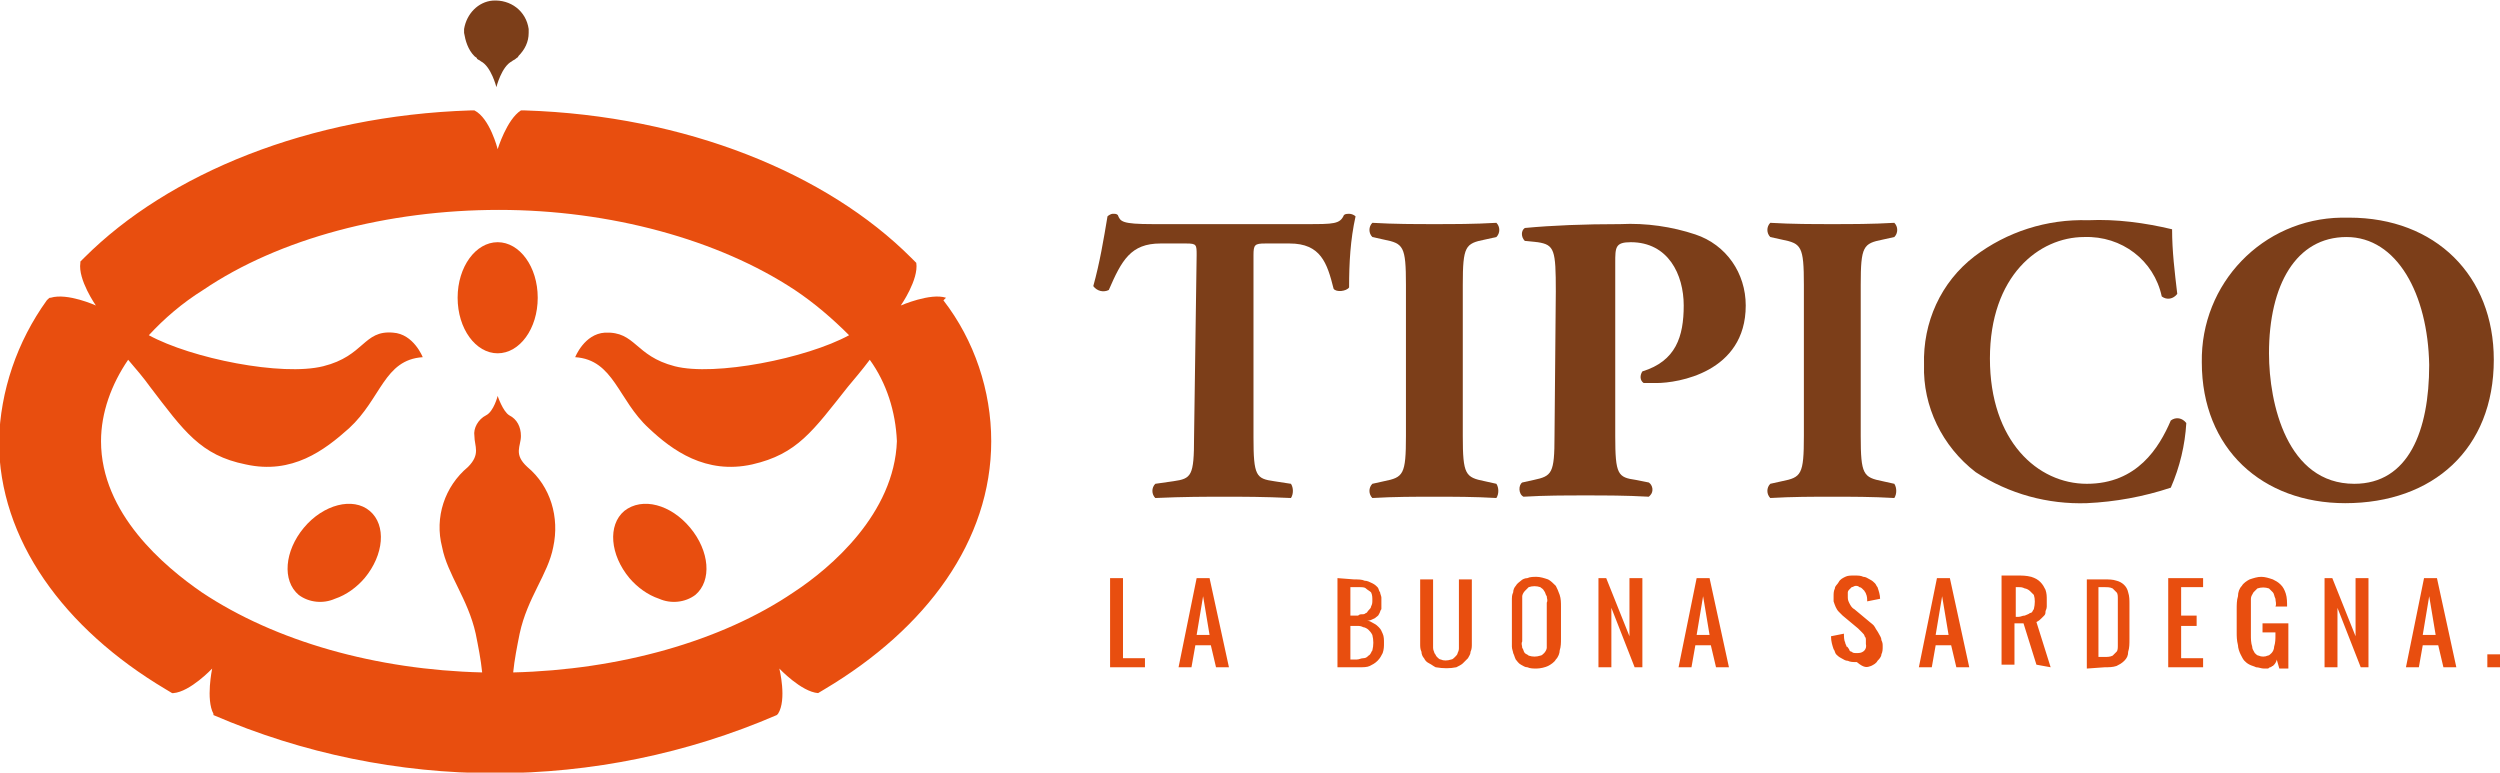 <?xml version="1.0" encoding="utf-8"?>
<!-- Generator: Adobe Illustrator 23.0.3, SVG Export Plug-In . SVG Version: 6.00 Build 0)  -->
<svg version="1.1" id="Livello_1" xmlns="http://www.w3.org/2000/svg" xmlns:xlink="http://www.w3.org/1999/xlink" x="0px" y="0px"
	 viewBox="0 0 193.5 59.8" style="enable-background:new 0 0 193.5 59.8;" xml:space="preserve">
<style type="text/css">
	.st0{fill:#E84E0F;}
	.st1{fill:#7C3E19;}
</style>
<g id="Group_33" transform="translate(-137.48 -210.054)">
	<path id="Path_27" class="st0" d="M185.8,249.6c-1.3,1.1-1.1,3.4,0.4,5.2c0.6,0.7,1.4,1.3,2.3,1.6c0.9,0.4,2,0.3,2.8-0.3l0,0
		c1.3-1.1,1.1-3.4-0.4-5.2S187.2,248.5,185.8,249.6"/>
	<path id="Path_28" class="st0" d="M161,250.9c-1.5,1.8-1.7,4.1-0.4,5.2l0,0c0.8,0.6,1.9,0.7,2.8,0.3c0.9-0.3,1.7-0.9,2.3-1.6
		c1.5-1.8,1.7-4.1,0.4-5.2S162.5,249.1,161,250.9"/>
	<path id="Path_29" class="st0" d="M176,228.8c-1.7,0-3.1,1.9-3.1,4.3s1.4,4.3,3.1,4.3s3.1-1.9,3.1-4.3S177.7,228.8,176,228.8"/>
	<path id="Path_30" class="st1" d="M174.2,214.4L174.2,214.4c0.1,0.1,0.2,0.1,0.2,0.2l0,0c0.1,0.1,0.2,0.1,0.3,0.2
		c0.8,0.4,1.2,2,1.2,2s0.4-1.6,1.2-2c0.1-0.1,0.2-0.1,0.3-0.2l0,0c0.1-0.1,0.2-0.1,0.2-0.2l0,0c0.5-0.5,0.8-1.1,0.8-1.8
		c0-0.1,0-0.2,0-0.3c-0.2-1.4-1.4-2.3-2.8-2.2c-1.1,0.1-2,1-2.2,2.2c0,0.1,0,0.2,0,0.3C173.5,213.2,173.7,213.9,174.2,214.4"/>
	<path id="Path_31" class="st0" d="M198.9,255.9c-5.6,3.8-13.5,6-21.7,6.2c0.1-1,0.3-2,0.5-3c0.6-2.8,2.2-4.6,2.6-6.7
		c0.5-2.3-0.2-4.7-2-6.2c-1.1-1-0.5-1.6-0.5-2.4c0-0.7-0.3-1.3-0.9-1.6c-0.5-0.3-0.9-1.5-0.9-1.5s-0.3,1.2-0.9,1.5
		c-0.6,0.3-1,1-0.9,1.6c0,0.8,0.5,1.4-0.5,2.4c-1.8,1.5-2.6,3.9-2,6.2c0.4,2.1,2,4,2.6,6.7c0.2,1,0.4,2,0.5,3
		c-8.2-0.2-16-2.4-21.7-6.2c-2.9-2-7.8-6.1-7.8-11.7c0-2.2,0.8-4.4,2.1-6.3c0.6,0.7,1.2,1.4,1.7,2.1c2.6,3.4,3.9,5.3,7.4,6
		c3.6,0.8,6.1-1.1,8-2.8c2.5-2.3,2.7-5.3,5.7-5.5c0,0-0.7-1.8-2.3-1.9c-2.3-0.2-2.2,1.8-5.4,2.6s-10.2-0.6-13.5-2.4
		c1.2-1.3,2.6-2.5,4.2-3.5c5.9-4,14.3-6.2,22.9-6.2s17,2.3,22.9,6.2c1.5,1,2.9,2.2,4.2,3.5c-3.3,1.8-10.4,3.2-13.5,2.4
		s-3-2.7-5.4-2.6c-1.6,0.1-2.3,1.9-2.3,1.9c3,0.2,3.3,3.3,5.7,5.5c1.8,1.7,4.4,3.6,8,2.8c3.5-0.8,4.7-2.6,7.4-6
		c0.5-0.6,1.1-1.3,1.7-2.1c1.3,1.8,2,4,2.1,6.3C206.7,249.8,201.8,254,198.9,255.9 M210.7,233.1L210.7,233.1
		c-1.2-0.4-3.5,0.6-3.5,0.6s1.4-2,1.2-3.3l0,0L208,230c-6.5-6.5-17.4-11-29.9-11.4h-0.3c-1.1,0.7-1.8,3-1.8,3s-0.6-2.4-1.8-3h-0.3
		c-12.5,0.4-23.4,4.9-29.9,11.4l-0.3,0.3c0,0.1,0,0.1,0,0.1c-0.2,1.3,1.2,3.3,1.2,3.3s-2.2-1-3.5-0.6c-0.1,0-0.1,0-0.2,0.1l-0.1,0.1
		c-2.3,3.2-3.6,7-3.7,10.9c0,7.6,5,14.5,12.9,19.2l0.5,0.3c0,0,0.1,0,0.1,0c1.3-0.1,3-1.9,3-1.9s-0.5,2.4,0.1,3.5c0,0,0,0,0,0.1
		c13.9,6,29.7,6,43.6,0l0.1-0.1c0.7-1.1,0.1-3.5,0.1-3.5s1.7,1.8,3,1.9l0.5-0.3c7.9-4.7,12.9-11.5,12.9-19.2c0-3.9-1.3-7.8-3.7-10.9
		L210.7,233.1z"/>
	<path id="Path_32" class="st1" d="M230.1,229.8c0-0.8,0-0.9-0.8-0.9h-2c-2.3,0-3,1.3-4,3.6c-0.4,0.2-0.9,0.1-1.2-0.3
		c0.5-1.8,0.8-3.6,1.1-5.4c0.1-0.1,0.3-0.2,0.4-0.2c0.2,0,0.3,0,0.4,0.1c0.2,0.5,0.3,0.7,2.7,0.7h11.9c2.1,0,2.6,0,2.9-0.7
		c0.1-0.1,0.3-0.1,0.4-0.1c0.2,0,0.4,0.1,0.5,0.2c-0.4,1.8-0.5,3.6-0.5,5.5c-0.2,0.3-1,0.4-1.2,0.1c-0.5-2-1-3.5-3.4-3.5h-1.9
		c-0.8,0-0.9,0.1-0.9,0.9v14.1c0,3,0.2,3.2,1.6,3.4l1.3,0.2c0.2,0.3,0.2,0.8,0,1.1c-2.1-0.1-3.7-0.1-5.1-0.1c-1.5,0-3.2,0-5.4,0.1
		c-0.3-0.3-0.3-0.8,0-1.1l1.4-0.2c1.4-0.2,1.6-0.4,1.6-3.4L230.1,229.8z"/>
	<path id="Path_33" class="st1" d="M250.7,243.8c0,3,0.2,3.2,1.7,3.5l0.9,0.2c0.2,0.3,0.2,0.8,0,1.1c-1.7-0.1-3.3-0.1-4.8-0.1
		c-1.5,0-3.1,0-4.8,0.1c-0.3-0.3-0.3-0.8,0-1.1l0.9-0.2c1.5-0.3,1.7-0.5,1.7-3.5v-11.7c0-3-0.2-3.2-1.7-3.5l-0.9-0.2
		c-0.3-0.3-0.3-0.8,0-1.1c1.7,0.1,3.3,0.1,4.8,0.1c1.5,0,3.1,0,4.8-0.1c0.3,0.3,0.3,0.8,0,1.1l-0.9,0.2c-1.5,0.3-1.7,0.5-1.7,3.5
		V243.8z"/>
	<path id="Path_34" class="st1" d="M257.9,232.6c0-3.2-0.1-3.6-1.4-3.8l-1-0.1c-0.3-0.3-0.3-0.8,0-1c0,0,0,0,0,0
		c2.1-0.2,4.6-0.3,7.4-0.3c2-0.1,4,0.2,5.8,0.8c2.4,0.8,3.9,3,3.9,5.5c0,5.2-5.3,6-6.9,6c-0.4,0-0.7,0-1,0c-0.3-0.2-0.3-0.6-0.1-0.9
		c0,0,0,0,0,0c2.6-0.8,3.2-2.7,3.2-5.1s-1.2-4.9-4.1-4.9c-1.2,0-1.2,0.4-1.2,1.6v13.4c0,3,0.2,3.2,1.6,3.4l1,0.2
		c0.3,0.2,0.4,0.7,0.1,1c0,0-0.1,0.1-0.1,0.1c-1.8-0.1-3.3-0.1-4.9-0.1s-3.1,0-4.8,0.1c-0.4-0.2-0.4-0.9-0.1-1.1l0.9-0.2
		c1.4-0.3,1.6-0.5,1.6-3.4L257.9,232.6z"/>
	<path id="Path_35" class="st1" d="M281.5,243.8c0,3,0.2,3.2,1.7,3.5l0.9,0.2c0.2,0.3,0.2,0.8,0,1.1c-1.7-0.1-3.3-0.1-4.8-0.1
		c-1.5,0-3.1,0-4.8,0.1c-0.3-0.3-0.3-0.8,0-1.1l0.9-0.2c1.5-0.3,1.7-0.5,1.7-3.5v-11.7c0-3-0.2-3.2-1.7-3.5l-0.9-0.2
		c-0.3-0.3-0.3-0.8,0-1.1c1.7,0.1,3.3,0.1,4.8,0.1c1.5,0,3.1,0,4.8-0.1c0.3,0.3,0.3,0.8,0,1.1l-0.9,0.2c-1.5,0.3-1.7,0.5-1.7,3.5
		L281.5,243.8z"/>
	<path id="Path_36" class="st1" d="M305.6,227.8c0,1.7,0.2,3.3,0.4,5c-0.3,0.4-0.8,0.5-1.2,0.2c-0.6-2.8-3.1-4.7-6-4.6
		c-3.5,0-7.3,3-7.3,9.4s3.7,9.7,7.5,9.7c3.9,0,5.6-2.8,6.5-4.9c0.4-0.3,0.9-0.2,1.2,0.2c-0.1,1.7-0.5,3.4-1.2,5
		c-2.1,0.7-4.3,1.1-6.5,1.2c-3,0.1-6-0.7-8.6-2.4c-2.6-2-4.1-5.1-4-8.3c-0.1-3.3,1.3-6.4,3.9-8.4c2.5-1.9,5.6-2.9,8.8-2.8
		C301.3,227,303.5,227.3,305.6,227.8"/>
	<path id="Path_37" class="st1" d="M319.1,228.4c-3.9,0-6,3.7-6,9c0,3.9,1.4,10.1,6.6,10.1c4.2,0,5.8-4.1,5.8-9.2
		C325.4,232.8,323,228.4,319.1,228.4 M330.5,237.9c0,6.9-4.7,11.1-11.5,11.1c-6.4,0-11.1-4.2-11.1-10.9c-0.1-6.1,4.7-11.1,10.8-11.2
		c0.2,0,0.4,0,0.6,0C326,226.9,330.5,231.4,330.5,237.9"/>
	<path id="Path_38" class="st0" d="M330,261.7h1v-1h-1V261.7z M325,259.2l0.5-3l0.5,3H325z M326.2,260l0.4,1.7h1l-1.5-6.9h-1
		l-1.4,6.9h1l0.3-1.7H326.2z M320.8,261.7v-6.9h-1v4.5l-1.8-4.5h-0.6v6.9h1v-4.6l1.8,4.6H320.8z M314.5,257c0-0.3,0-0.7-0.1-1
		c-0.1-0.3-0.2-0.5-0.4-0.7c-0.2-0.2-0.4-0.3-0.6-0.4c-0.3-0.1-0.6-0.2-0.9-0.2c-0.3,0-0.6,0.1-0.9,0.2c-0.2,0.1-0.5,0.3-0.6,0.5
		c-0.2,0.2-0.3,0.5-0.3,0.8c-0.1,0.3-0.1,0.7-0.1,1v1.8c0,0.3,0,0.6,0.1,1c0,0.2,0.1,0.5,0.2,0.7c0.1,0.2,0.2,0.4,0.3,0.5
		c0.1,0.1,0.2,0.2,0.4,0.3c0.2,0.1,0.3,0.1,0.5,0.2c0.2,0,0.4,0.1,0.6,0.1c0.1,0,0.2,0,0.3,0c0.1,0,0.1-0.1,0.2-0.1
		c0.1,0,0.1-0.1,0.2-0.1c0,0,0.1-0.1,0.1-0.1c0.1-0.1,0.2-0.3,0.2-0.4l0.2,0.7h0.7v-3.5h-2v0.7h1v0.2c0,0.3,0,0.6-0.1,0.9
		c0,0.2-0.1,0.4-0.2,0.5c-0.1,0.1-0.2,0.2-0.3,0.2c-0.2,0.1-0.5,0.1-0.7,0c-0.1,0-0.2-0.1-0.3-0.2c-0.1-0.2-0.2-0.3-0.2-0.5
		c-0.1-0.3-0.1-0.6-0.1-0.9V257c0-0.2,0-0.4,0-0.6c0-0.2,0.1-0.3,0.2-0.5c0.1-0.1,0.2-0.2,0.3-0.3c0.3-0.1,0.6-0.1,0.9,0
		c0.1,0.1,0.2,0.2,0.3,0.3c0.1,0.1,0.1,0.3,0.2,0.5c0,0.2,0.1,0.4,0,0.6L314.5,257z M307.5,257.7h-1.2v-2.2h1.7v-0.7h-2.7v6.9h2.7
		V261h-1.7v-2.5h1.2V257.7z M299.9,260.9v-5.4h0.5c0.2,0,0.4,0,0.6,0.1c0.1,0.1,0.2,0.2,0.3,0.3c0.1,0.1,0.1,0.3,0.1,0.5
		c0,0.2,0,0.4,0,0.6v2.2c0,0.3,0,0.6,0,0.8c0,0.2,0,0.4-0.1,0.5c-0.1,0.1-0.2,0.2-0.3,0.3c-0.2,0.1-0.4,0.1-0.6,0.1L299.9,260.9z
		 M300.4,261.7c0.3,0,0.6,0,0.9-0.1c0.2-0.1,0.4-0.2,0.6-0.4c0.2-0.2,0.3-0.4,0.3-0.7c0.1-0.3,0.1-0.6,0.1-1v-2.7
		c0-0.3,0-0.6-0.1-0.9c-0.1-0.5-0.5-0.8-0.9-0.9c-0.3-0.1-0.6-0.1-0.9-0.1H299v6.9L300.4,261.7z M293.5,255.5h0.2
		c0.2,0,0.3,0,0.5,0.1c0.1,0,0.3,0.1,0.4,0.2c0.1,0.1,0.2,0.2,0.3,0.3c0.1,0.3,0.1,0.7,0,1.1c-0.1,0.1-0.1,0.3-0.3,0.3
		c-0.1,0.1-0.2,0.1-0.4,0.2c-0.2,0-0.3,0.1-0.5,0.1h-0.2V255.5z M296.2,261.7l-1.1-3.5c0.2-0.1,0.3-0.2,0.4-0.3
		c0.1-0.1,0.1-0.1,0.2-0.2c0.1-0.1,0.1-0.2,0.1-0.3c0-0.1,0.1-0.2,0.1-0.4c0-0.2,0-0.3,0-0.5c0-0.3,0-0.5-0.1-0.8
		c-0.1-0.2-0.2-0.4-0.4-0.6c-0.2-0.2-0.4-0.3-0.7-0.4c-0.4-0.1-0.7-0.1-1.1-0.1h-1.2v6.9h1v-3.2h0.7l1,3.2L296.2,261.7z
		 M287.3,259.2l0.5-3l0.5,3H287.3z M288.5,260l0.4,1.7h1l-1.5-6.9h-1l-1.4,6.9h1l0.3-1.7H288.5z M282.3,261.6
		c0.2-0.1,0.4-0.2,0.5-0.4c0.1-0.1,0.3-0.3,0.3-0.5c0.1-0.2,0.1-0.4,0.1-0.6c0-0.2,0-0.3-0.1-0.5c0-0.2-0.1-0.3-0.2-0.5
		c-0.1-0.2-0.2-0.3-0.3-0.5c-0.1-0.2-0.3-0.3-0.4-0.4l-1.2-1c-0.2-0.1-0.3-0.3-0.4-0.5c-0.1-0.2-0.1-0.3-0.1-0.5c0-0.1,0-0.2,0-0.3
		c0-0.1,0.1-0.2,0.1-0.2c0.1-0.1,0.1-0.1,0.2-0.2c0.1,0,0.2-0.1,0.3-0.1c0.1,0,0.2,0,0.3,0.1c0.1,0,0.2,0.1,0.2,0.1
		c0.1,0.1,0.1,0.1,0.2,0.2c0,0.1,0.1,0.1,0.1,0.2c0.1,0.2,0.1,0.4,0.1,0.6l1-0.2c0-0.3-0.1-0.6-0.2-0.9c-0.1-0.1-0.1-0.2-0.2-0.3
		c-0.1-0.1-0.2-0.2-0.4-0.3c-0.2-0.1-0.3-0.2-0.5-0.2c-0.2-0.1-0.4-0.1-0.7-0.1c-0.3,0-0.5,0-0.7,0.1c-0.2,0.1-0.4,0.2-0.5,0.4
		c-0.1,0.2-0.3,0.3-0.3,0.5c-0.1,0.2-0.1,0.4-0.1,0.6c0,0.1,0,0.3,0,0.4c0.1,0.3,0.2,0.6,0.4,0.8c0.1,0.1,0.2,0.2,0.3,0.3l1.2,1
		c0.1,0.1,0.2,0.2,0.3,0.3c0.1,0.1,0.2,0.2,0.2,0.3c0.1,0.1,0.1,0.2,0.1,0.3c0,0.1,0,0.2,0,0.3c0.1,0.4-0.2,0.7-0.6,0.7
		c-0.1,0-0.1,0-0.2,0c-0.1,0-0.2,0-0.3-0.1c-0.1,0-0.2-0.1-0.2-0.2c-0.1-0.1-0.1-0.2-0.2-0.2c0-0.1-0.1-0.2-0.1-0.3
		c-0.1-0.2-0.1-0.5-0.1-0.7l-1,0.2c0,0.4,0.1,0.7,0.2,1c0.1,0.1,0.1,0.3,0.2,0.4c0.1,0.1,0.2,0.2,0.4,0.3c0.2,0.1,0.3,0.2,0.5,0.2
		c0.2,0.1,0.4,0.1,0.7,0.1C281.8,261.8,282,261.7,282.3,261.6 M268.8,259.2l0.5-3l0.5,3H268.8z M269.9,260l0.4,1.7h1l-1.5-6.9h-1
		l-1.4,6.9h1l0.3-1.7H269.9z M264.6,261.7v-6.9h-1v4.5l-1.8-4.5h-0.6v6.9h1v-4.6l1.8,4.6H264.6z M255.3,256.7c0-0.2,0-0.3,0-0.5
		c0-0.1,0.1-0.3,0.2-0.4c0.1-0.1,0.2-0.2,0.3-0.3c0.3-0.1,0.6-0.1,0.9,0c0.1,0.1,0.2,0.1,0.3,0.3c0.1,0.1,0.1,0.3,0.2,0.4
		c0,0.2,0.1,0.3,0,0.5v3c0,0.2,0,0.3,0,0.5c0,0.1-0.1,0.3-0.2,0.4c-0.1,0.1-0.2,0.2-0.3,0.2c-0.3,0.1-0.6,0.1-0.9,0
		c-0.1-0.1-0.2-0.1-0.3-0.2c-0.1-0.1-0.1-0.3-0.2-0.4c0-0.2-0.1-0.3,0-0.5V256.7z M258.3,257c0-0.3,0-0.6-0.1-0.9
		c-0.1-0.3-0.2-0.5-0.3-0.7c-0.2-0.2-0.4-0.4-0.6-0.5c-0.3-0.1-0.6-0.2-0.9-0.2c-0.2,0-0.5,0-0.7,0.1c-0.2,0-0.4,0.1-0.5,0.2
		c-0.1,0.1-0.3,0.2-0.4,0.4c-0.1,0.1-0.2,0.3-0.2,0.5c-0.1,0.2-0.1,0.4-0.1,0.5c0,0.2,0,0.4,0,0.6v2.5c0,0.2,0,0.4,0,0.6
		c0,0.2,0.1,0.4,0.1,0.5c0.1,0.2,0.1,0.3,0.2,0.5c0.1,0.1,0.2,0.3,0.4,0.4c0.2,0.1,0.3,0.2,0.5,0.2c0.2,0.1,0.5,0.1,0.7,0.1
		c0.3,0,0.7-0.1,0.9-0.2c0.2-0.1,0.5-0.3,0.6-0.5c0.2-0.2,0.3-0.5,0.3-0.7c0.1-0.3,0.1-0.6,0.1-0.9V257z M250.2,261.7
		c0.2-0.1,0.4-0.2,0.5-0.3c0.1-0.1,0.3-0.3,0.4-0.4c0.1-0.2,0.2-0.3,0.2-0.5c0.1-0.2,0.1-0.4,0.1-0.6c0-0.2,0-0.4,0-0.6v-4.4h-1v4.5
		c0,0.1,0,0.3,0,0.4c0,0.1,0,0.3,0,0.4c0,0.1,0,0.2-0.1,0.4c0,0.1-0.1,0.2-0.2,0.3c-0.1,0.1-0.2,0.2-0.3,0.2c-0.3,0.1-0.6,0.1-0.8,0
		c-0.1,0-0.2-0.1-0.3-0.2c-0.1-0.1-0.1-0.2-0.2-0.3c0-0.1-0.1-0.2-0.1-0.4c0-0.1,0-0.3,0-0.4c0-0.1,0-0.3,0-0.4v-4.5h-1v4.4
		c0,0.2,0,0.4,0,0.6c0,0.2,0,0.4,0.1,0.6c0,0.2,0.1,0.4,0.2,0.5c0.1,0.2,0.2,0.3,0.4,0.4c0.2,0.1,0.3,0.2,0.5,0.3
		C249.2,261.8,249.7,261.8,250.2,261.7 M242,255.5c0.2,0,0.5,0,0.7,0c0.2,0,0.4,0,0.5,0.1c0.1,0.1,0.3,0.2,0.4,0.3
		c0.1,0.2,0.1,0.4,0.1,0.6c0,0.2,0,0.3-0.1,0.5c0,0.1-0.1,0.2-0.2,0.3c-0.1,0.1-0.1,0.2-0.2,0.2c-0.1,0.1-0.2,0.1-0.3,0.1
		c-0.1,0-0.2,0-0.3,0.1c-0.1,0-0.2,0-0.3,0H242L242,255.5z M242,258.5h0.5c0.2,0,0.3,0,0.5,0.1c0.1,0,0.3,0.1,0.4,0.2
		c0.1,0.1,0.2,0.2,0.3,0.4c0.1,0.4,0.1,0.8,0,1.2c-0.1,0.1-0.1,0.3-0.3,0.4c-0.1,0.1-0.2,0.2-0.4,0.2c-0.2,0-0.3,0.1-0.5,0.1H242
		V258.5z M241,254.8v6.9h1.7c0.3,0,0.6,0,0.8-0.1c0.2-0.1,0.4-0.2,0.6-0.4c0.2-0.2,0.3-0.4,0.4-0.6c0.1-0.3,0.1-0.5,0.1-0.8
		c0-0.2,0-0.5-0.1-0.7c-0.1-0.2-0.1-0.3-0.3-0.5c-0.1-0.1-0.2-0.2-0.4-0.3c-0.2-0.1-0.3-0.2-0.5-0.2c0.2,0,0.4-0.1,0.6-0.2
		c0.1-0.1,0.3-0.2,0.3-0.3c0.1-0.1,0.1-0.3,0.2-0.4c0-0.2,0-0.3,0-0.5c0-0.1,0-0.3,0-0.4c0-0.1-0.1-0.3-0.1-0.4
		c-0.1-0.1-0.1-0.3-0.2-0.4c-0.1-0.1-0.2-0.2-0.4-0.3c-0.2-0.1-0.4-0.2-0.6-0.2c-0.2-0.1-0.5-0.1-0.8-0.1L241,254.8z M230.1,259.2
		l0.5-3l0.5,3H230.1z M231.2,260l0.4,1.7h1l-1.5-6.9h-1l-1.4,6.9h1l0.3-1.7H231.2z M226.1,261.7v-0.7h-1.7v-6.2h-1v6.9H226.1z"/>
</g>
</svg>
